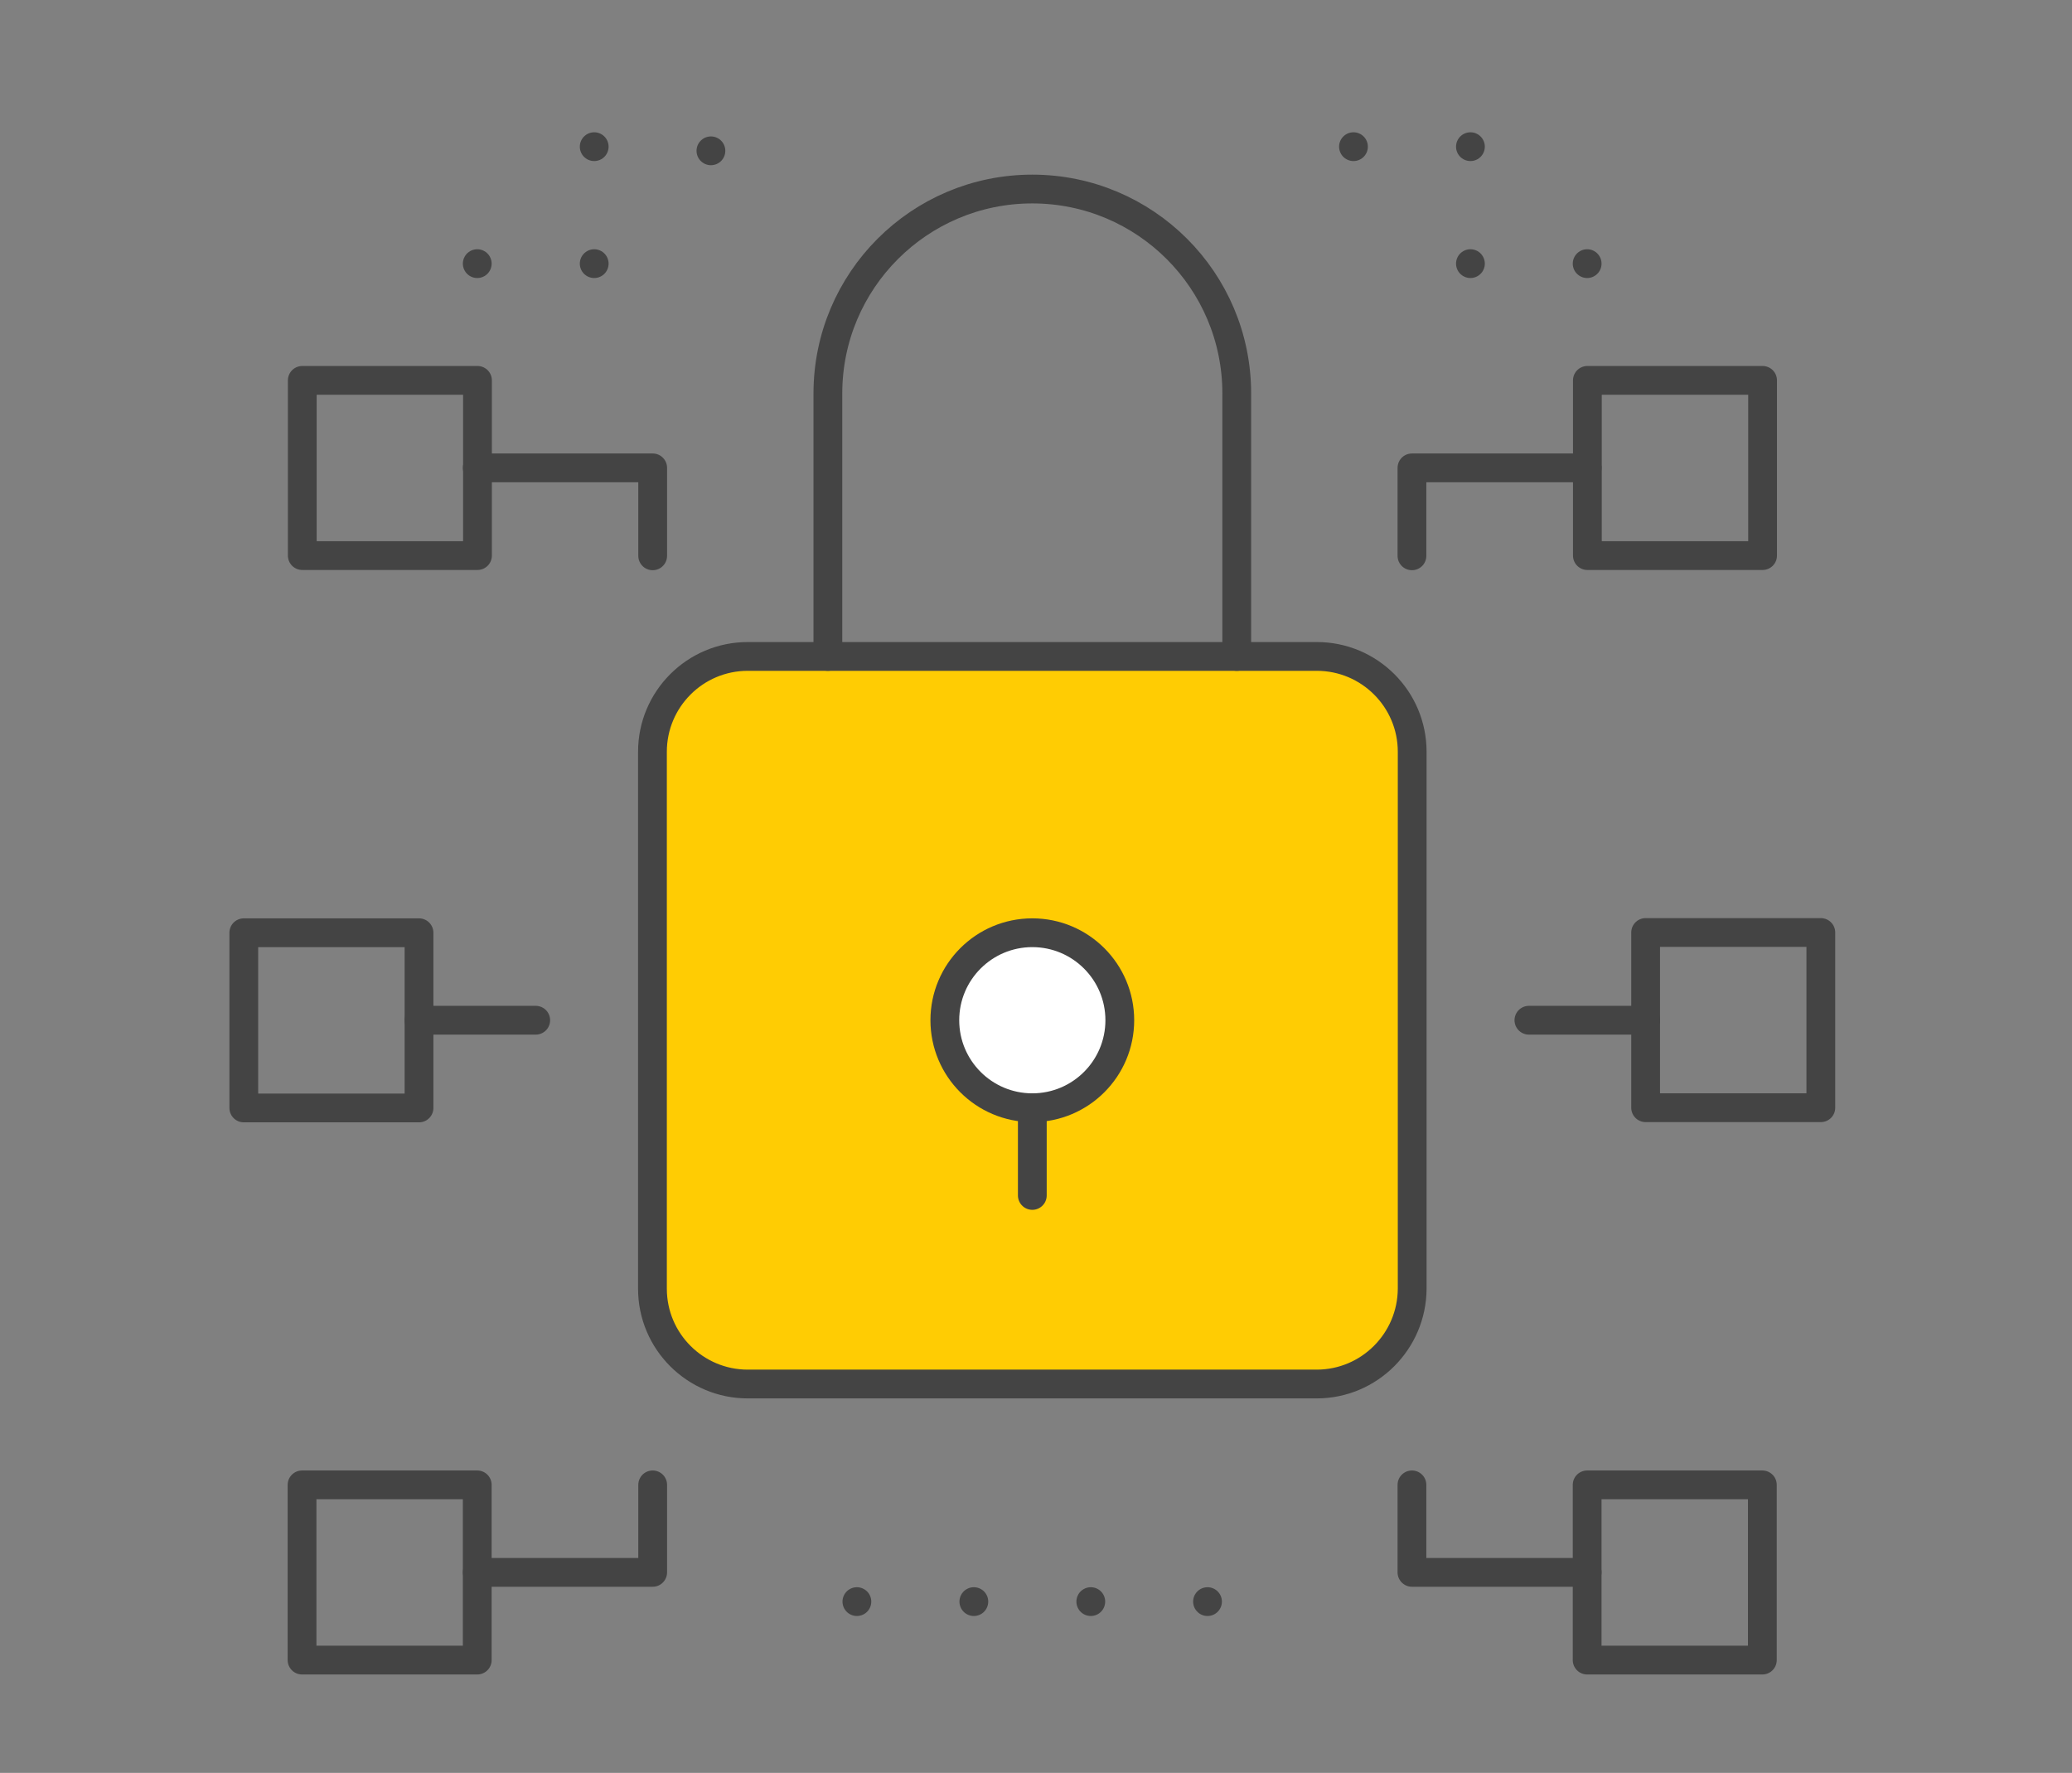<?xml version="1.0" encoding="UTF-8"?>
<svg xmlns="http://www.w3.org/2000/svg" xmlns:xlink="http://www.w3.org/1999/xlink" version="1.1" id="Ebene_1" x="0px" y="0px" width="90px" height="77px" viewBox="0 0 90 77" style="enable-background:new 0 0 90 77;" xml:space="preserve">
<rect x="0" y="0" width="90" height="77" fill="#808080" stroke="none"/>
<style type="text/css">
	.st0{fill:#FFCC03;stroke:#444444;stroke-width:1.25;stroke-linecap:round;stroke-linejoin:round;}
	.st1{fill:none;stroke:#444444;stroke-width:1.25;stroke-linecap:round;stroke-linejoin:round;}
	.st2{fill:none;stroke:#444444;stroke-width:1.25;stroke-linejoin:round;}
	.st3{fill:#FFFFFF;stroke:#444444;stroke-width:1.25;stroke-linecap:round;stroke-linejoin:round;}
</style>
<g>
	<path class="st0" d="M57.19,60.11H32.48c-2.28,0-4.14-1.85-4.14-4.14V32.65c0-2.28,1.85-4.14,4.14-4.14H57.2   c2.28,0,4.14,1.85,4.14,4.14v23.32C61.33,58.25,59.48,60.11,57.19,60.11z"></path>
	<polyline class="st1" points="20.73,68.29 28.35,68.29 28.35,64.49  "></polyline>
	<rect x="13.12" y="64.49" class="st2" width="7.61" height="7.61"></rect>
	<polyline class="st1" points="20.73,20.32 28.35,20.32 28.35,24.14  "></polyline>
	<rect x="13.13" y="16.52" class="st2" width="7.61" height="7.61"></rect>
	<rect x="10.59" y="40.51" class="st2" width="7.61" height="7.61"></rect>
	<polyline class="st1" points="68.94,68.29 61.33,68.29 61.33,64.49  "></polyline>
	<rect x="68.94" y="64.49" class="st2" width="7.61" height="7.61"></rect>
	<polyline class="st1" points="68.94,20.32 61.33,20.32 61.33,24.14  "></polyline>
	<rect x="68.95" y="16.52" class="st2" width="7.61" height="7.61"></rect>
	<line class="st1" x1="23.27" y1="44.31" x2="18.2" y2="44.31"></line>
	<rect x="71.48" y="40.5" class="st2" width="7.61" height="7.61"></rect>
	<line class="st1" x1="66.41" y1="44.31" x2="71.48" y2="44.31"></line>
	<path class="st1" d="M53.72,28.51V17.09c0-4.91-3.98-8.88-8.88-8.88l0,0c-4.91,0-8.88,3.98-8.88,8.88v11.42"></path>
	<circle class="st3" cx="44.84" cy="44.31" r="3.8"></circle>
	<line class="st1" x1="44.84" y1="51.92" x2="44.84" y2="48.11"></line>
	<line class="st1" x1="63.87" y1="6.37" x2="63.87" y2="6.37"></line>
	<line class="st1" x1="58.79" y1="6.37" x2="58.79" y2="6.37"></line>
	<line class="st1" x1="63.87" y1="11.45" x2="63.87" y2="11.45"></line>
	<line class="st1" x1="68.94" y1="11.45" x2="68.94" y2="11.45"></line>
	<line class="st1" x1="25.81" y1="6.37" x2="25.81" y2="6.37"></line>
	<line class="st1" x1="30.88" y1="6.55" x2="30.88" y2="6.55"></line>
	<line class="st1" x1="37.22" y1="69.56" x2="37.22" y2="69.56"></line>
	<line class="st1" x1="42.3" y1="69.56" x2="42.3" y2="69.56"></line>
	<line class="st1" x1="47.38" y1="69.56" x2="47.38" y2="69.56"></line>
	<line class="st1" x1="52.45" y1="69.56" x2="52.45" y2="69.56"></line>
	<line class="st1" x1="25.81" y1="11.45" x2="25.81" y2="11.45"></line>
	<line class="st1" x1="20.73" y1="11.45" x2="20.73" y2="11.45"></line>
</g>
</svg>
